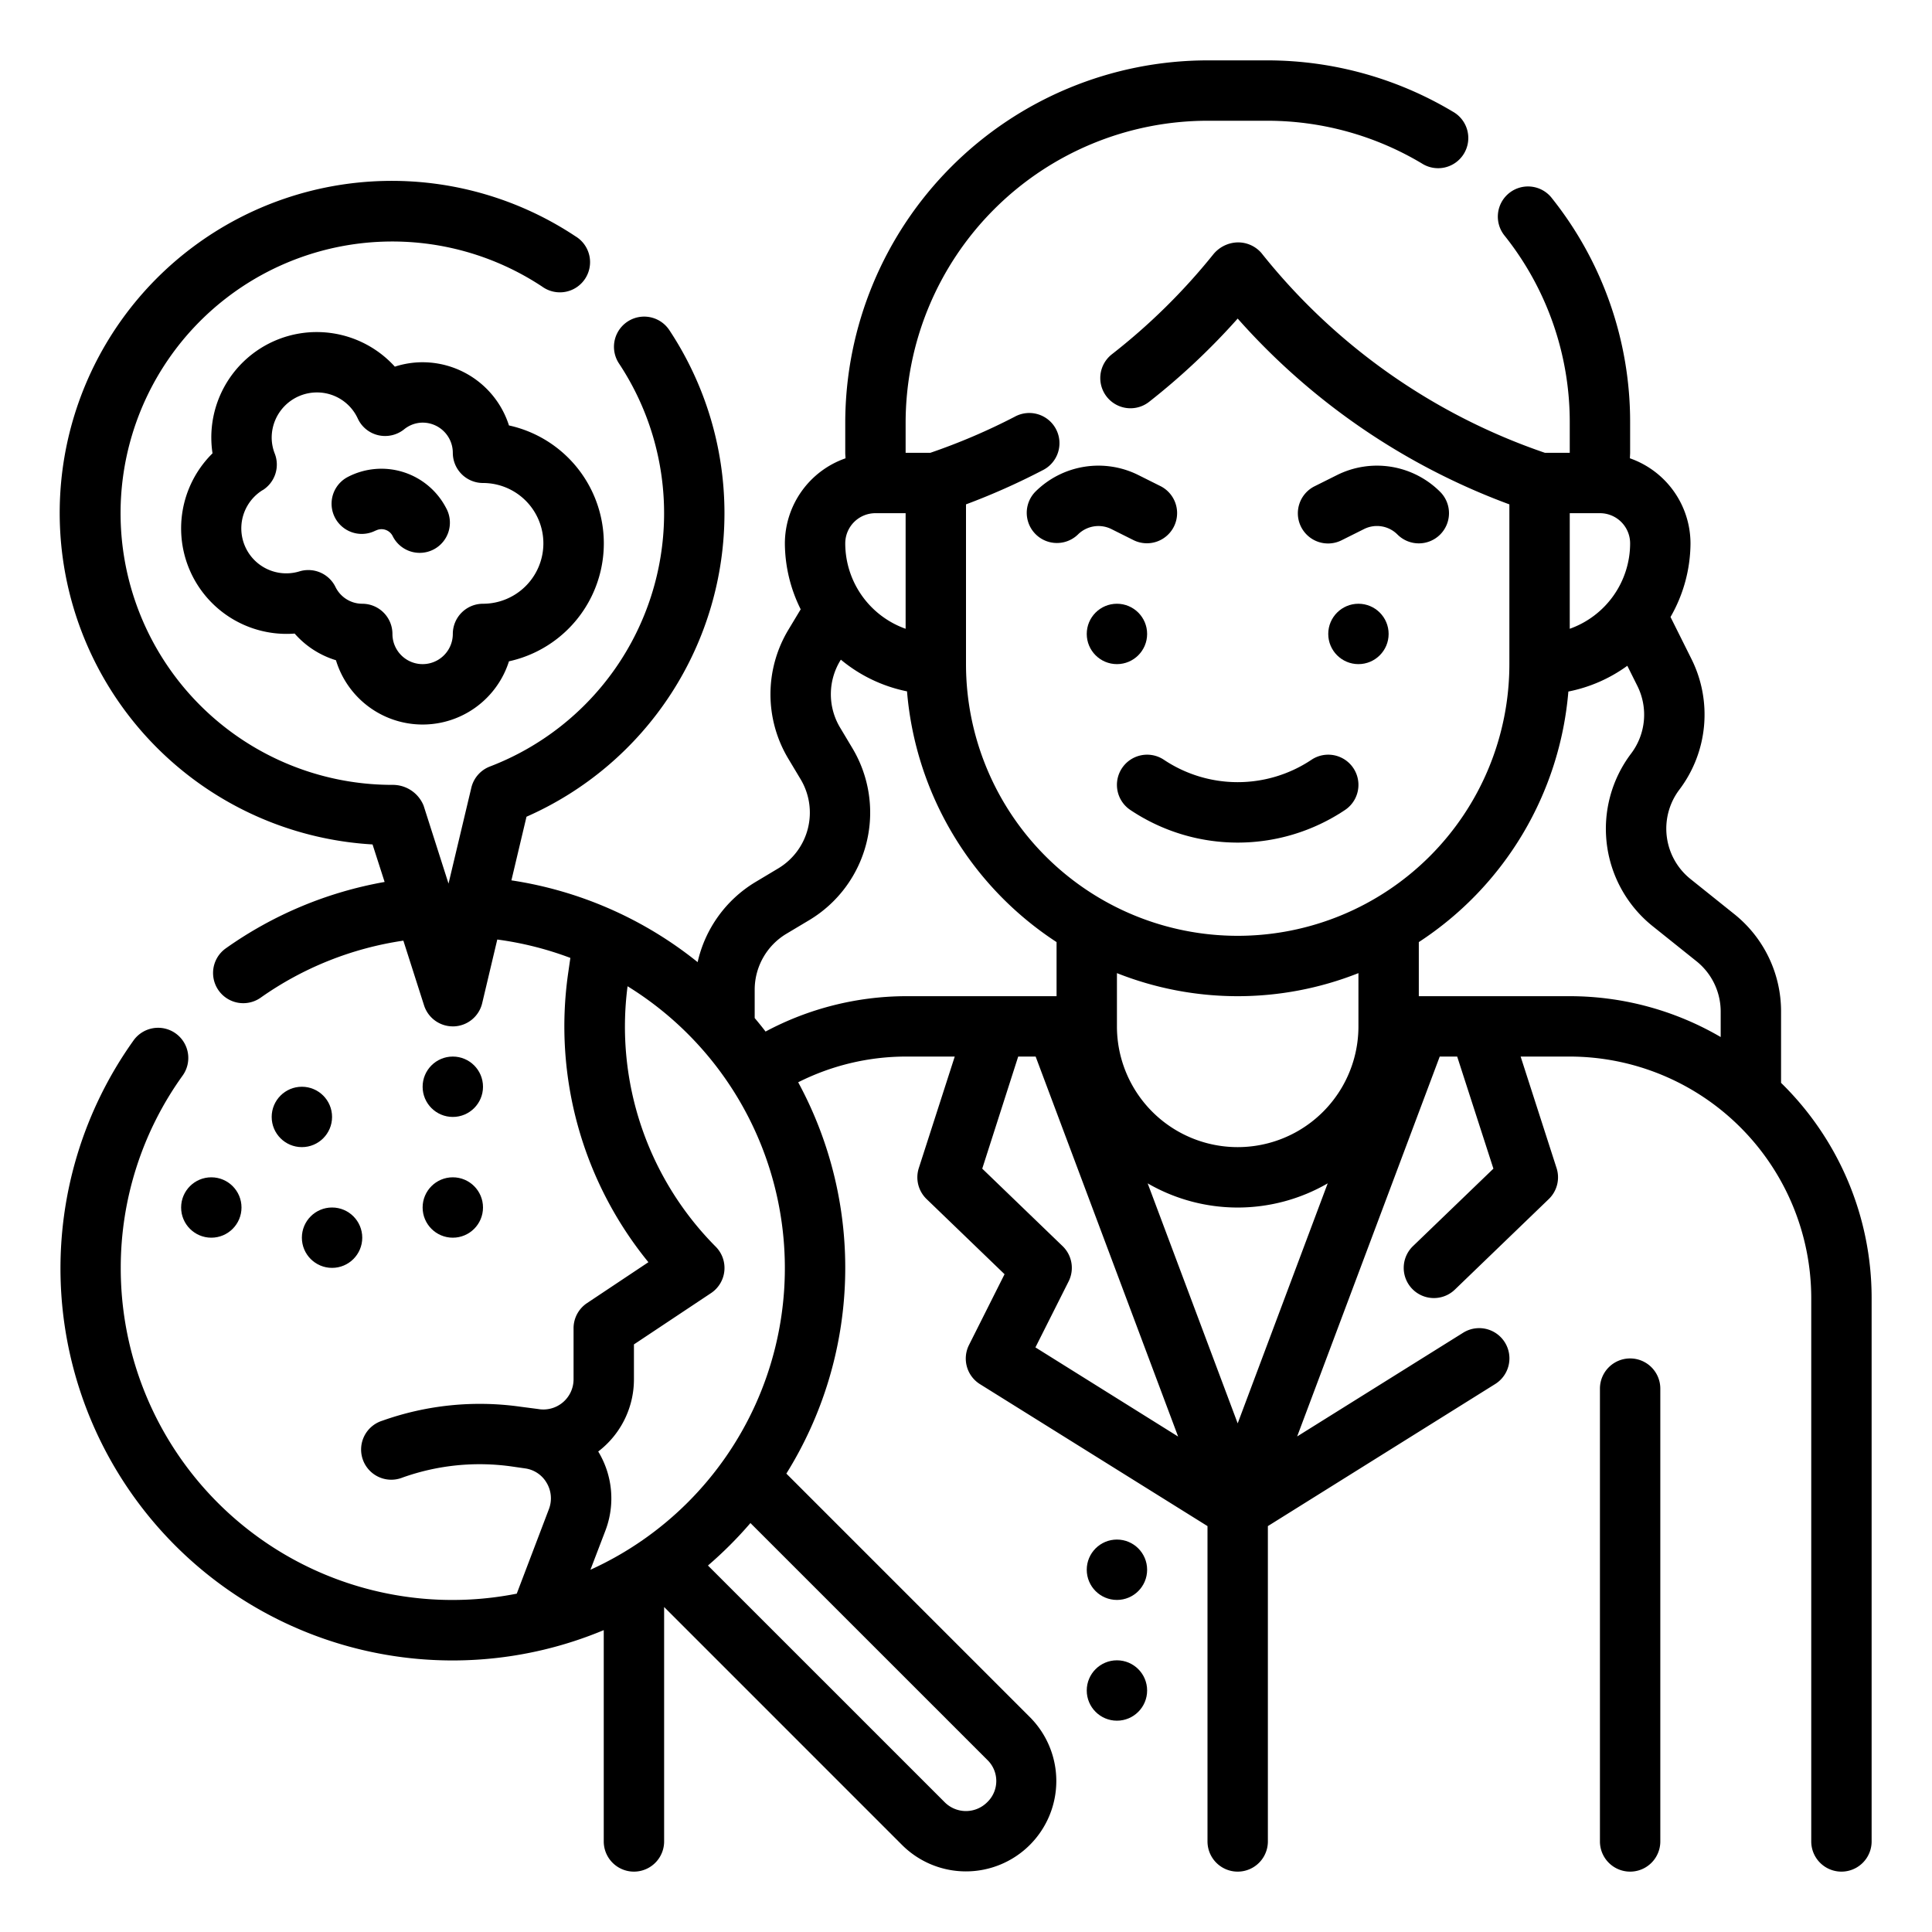 <?xml version="1.0" encoding="UTF-8"?>
<svg xmlns="http://www.w3.org/2000/svg" viewBox="0 0 64 64" width="512" height="512"><g id="Outline"><path d="M17.244,46.6a9.626,9.626,0,0,0-4.58.463,1,1,0,1,0,.672,1.882,7.6,7.6,0,0,1,3.625-.365l.429.062v0a.978.978,0,0,1,.717.477,1,1,0,0,1,.079.866l-1.068,2.807A10.985,10.985,0,0,1,4,42a10.9,10.9,0,0,1,2.044-6.362,1,1,0,1,0-1.629-1.16A12.988,12.988,0,0,0,20,54v7a1,1,0,0,0,2,0V53.234l7.878,7.879a2.994,2.994,0,1,0,4.239-4.23l-8.068-8.068a12.889,12.889,0,0,0,.392-12.963A7.943,7.943,0,0,1,30,35h1.627l-1.19,3.693a1,1,0,0,0,.257,1.027l2.583,2.49L32.1,44.553a1,1,0,0,0,.365,1.3L40,50.554V61a1,1,0,0,0,2,0V50.554l7.53-4.706a1,1,0,1,0-1.06-1.7l-5.5,3.436L47.693,35h.578l1.2,3.713L46.806,41.28a1,1,0,1,0,1.388,1.44l3.112-3a1,1,0,0,0,.257-1.027L50.373,35H52a8.009,8.009,0,0,1,8,8V61a1,1,0,0,0,2,0V43a9.965,9.965,0,0,0-3-7.129V33.514a4.125,4.125,0,0,0-1.558-3.24l-1.433-1.148a2.14,2.14,0,0,1-.377-2.969,4.125,4.125,0,0,0,.391-4.345l-.685-1.373A4.942,4.942,0,0,0,56,18a2.994,2.994,0,0,0-2.007-2.818c0-.061.007-.121.007-.182V14a11.879,11.879,0,0,0-2.582-7.423,1,1,0,1,0-1.57,1.238A9.9,9.9,0,0,1,52,14v1h-.822a20.439,20.439,0,0,1-9.395-6.622,1.023,1.023,0,0,0-.8-.348h0a1.076,1.076,0,0,0-.8.407,20.444,20.444,0,0,1-3.352,3.3,1,1,0,1,0,1.235,1.574A22.6,22.6,0,0,0,41,10.553a22.367,22.367,0,0,0,9,6.155V22a9,9,0,0,1-18,0V16.708a22.679,22.679,0,0,0,2.532-1.127,1,1,0,1,0-.92-1.775A20.536,20.536,0,0,1,30.818,15H30V14A10.011,10.011,0,0,1,40,4h2a9.979,9.979,0,0,1,5.1,1.414A1,1,0,1,0,48.129,3.7,11.983,11.983,0,0,0,42,2H40A12.013,12.013,0,0,0,28,14v1c0,.061.007.121.009.182A2.994,2.994,0,0,0,26,18a4.941,4.941,0,0,0,.524,2.184l-.409.68a4.145,4.145,0,0,0,0,4.271l.406.678a2.153,2.153,0,0,1-.736,2.951l-.77.461a4.163,4.163,0,0,0-1.905,2.647,12.921,12.921,0,0,0-6.169-2.709l.5-2.108a10.986,10.986,0,0,0,4.732-16.119,1,1,0,1,0-1.668,1.105,8.984,8.984,0,0,1-4.277,13.351,1,1,0,0,0-.614.7l-.756,3.178-.825-2.581A1.1,1.1,0,0,0,13,26,9,9,0,1,1,17.96,9.494a1,1,0,1,0,1.1-1.668,11,11,0,1,0-6.719,20.147l.4,1.243a13,13,0,0,0-5.262,2.2,1,1,0,0,0,1.159,1.631,10.957,10.957,0,0,1,4.724-1.887l.686,2.146A1,1,0,0,0,15,34h.038a1,1,0,0,0,.935-.768l.5-2.109a10.958,10.958,0,0,1,2.421.609l-.076.527a12.358,12.358,0,0,0,2.661,9.553l-2.036,1.357A1,1,0,0,0,19,44v1.69a1,1,0,0,1-1.178.985ZM52,20.829V17h1a1,1,0,0,1,1,1A3.006,3.006,0,0,1,52,20.829ZM45,32.236V34a4,4,0,0,1-8,0V32.236a10.853,10.853,0,0,0,8,0ZM29,17h1v3.829A3.006,3.006,0,0,1,28,18,1,1,0,0,1,29,17ZM19.827,48.1l-.01-.017c.047-.036.094-.074.139-.113A3.006,3.006,0,0,0,21,45.69V44.535l2.555-1.7a1,1,0,0,0,.152-1.539,10.338,10.338,0,0,1-2.918-8.625A10.971,10.971,0,0,1,19.559,52l.5-1.307A2.993,2.993,0,0,0,19.827,48.1Zm12.88,10.2a.971.971,0,0,1-.009,1.405.994.994,0,0,1-1.4,0l-7.846-7.845a13.163,13.163,0,0,0,1.407-1.407Zm-7.348-24.13c-.116-.153-.237-.3-.359-.446v-.943a2.163,2.163,0,0,1,1.043-1.844l.77-.46a4.155,4.155,0,0,0,1.423-5.694l-.406-.679a2.147,2.147,0,0,1,0-2.212l.024-.04a4.961,4.961,0,0,0,2.192,1.05A11,11,0,0,0,35,31.208V33H30A9.929,9.929,0,0,0,25.359,34.172ZM34.3,44.634,35.4,42.447a1,1,0,0,0-.2-1.167l-2.662-2.567L33.729,35h.578l4.72,12.588ZM41,47.151,38.018,39.2a5.951,5.951,0,0,0,5.964,0ZM47,33V31.208a11,11,0,0,0,4.954-8.3,4.949,4.949,0,0,0,1.953-.853l.327.655a2.136,2.136,0,0,1-.2,2.251,4.132,4.132,0,0,0,.727,5.731l1.434,1.148A2.136,2.136,0,0,1,57,33.514v.839A9.928,9.928,0,0,0,52,33Z"/><path d="M54,45a1,1,0,0,0-1,1V61a1,1,0,0,0,2,0V46A1,1,0,0,0,54,45Z"/><path d="M38.555,25.168a1,1,0,0,0-1.11,1.664,6.391,6.391,0,0,0,7.11,0,1,1,0,1,0-1.11-1.664A4.4,4.4,0,0,1,38.555,25.168Z"/><circle cx="37" cy="52" r="1"/><circle cx="37" cy="56" r="1"/><circle cx="45" cy="21" r="1"/><circle cx="37" cy="21" r="1"/><path d="M47.707,17.707a1,1,0,0,0,0-1.414,2.96,2.96,0,0,0-3.418-.555l-.735.367a1,1,0,1,0,.892,1.79l.737-.368a.957.957,0,0,1,1.11.18A1,1,0,0,0,47.707,17.707Z"/><path d="M38.446,16.105l-.734-.367a2.961,2.961,0,0,0-3.419.555,1,1,0,0,0,1.414,1.414.964.964,0,0,1,1.111-.18l.736.368a1,1,0,0,0,.892-1.79Z"/><circle cx="10" cy="37" r="1"/><circle cx="15" cy="40" r="1"/><circle cx="11" cy="41" r="1"/><circle cx="15" cy="36" r="1"/><circle cx="7" cy="40" r="1"/><path d="M9.761,20.988a2.963,2.963,0,0,0,1.368.883,3,3,0,0,0,5.731.036,4,4,0,0,0,0-7.814A3.006,3.006,0,0,0,14,12a2.967,2.967,0,0,0-.92.146A3.493,3.493,0,0,0,7,14.5a3.462,3.462,0,0,0,.04.517,3.494,3.494,0,0,0,2.721,5.971ZM8.705,16.235a1,1,0,0,0,.4-1.2A1.465,1.465,0,0,1,9,14.5,1.5,1.5,0,0,1,10.5,13a1.485,1.485,0,0,1,1.353.867.994.994,0,0,0,.677.55,1.007,1.007,0,0,0,.852-.191A.982.982,0,0,1,14,14a1,1,0,0,1,1,1,1,1,0,0,0,1,1,2,2,0,0,1,0,4,1,1,0,0,0-1,1,1,1,0,0,1-2,0,1,1,0,0,0-1-1,.99.99,0,0,1-.889-.56,1,1,0,0,0-.9-.556.971.971,0,0,0-.286.042,1.49,1.49,0,0,1-1.224-2.691Z"/><path d="M12.447,17.577a.413.413,0,0,1,.558.176,1,1,0,1,0,1.773-.924A2.414,2.414,0,0,0,11.521,15.8a1,1,0,0,0,.926,1.773Z"/></g></svg>
